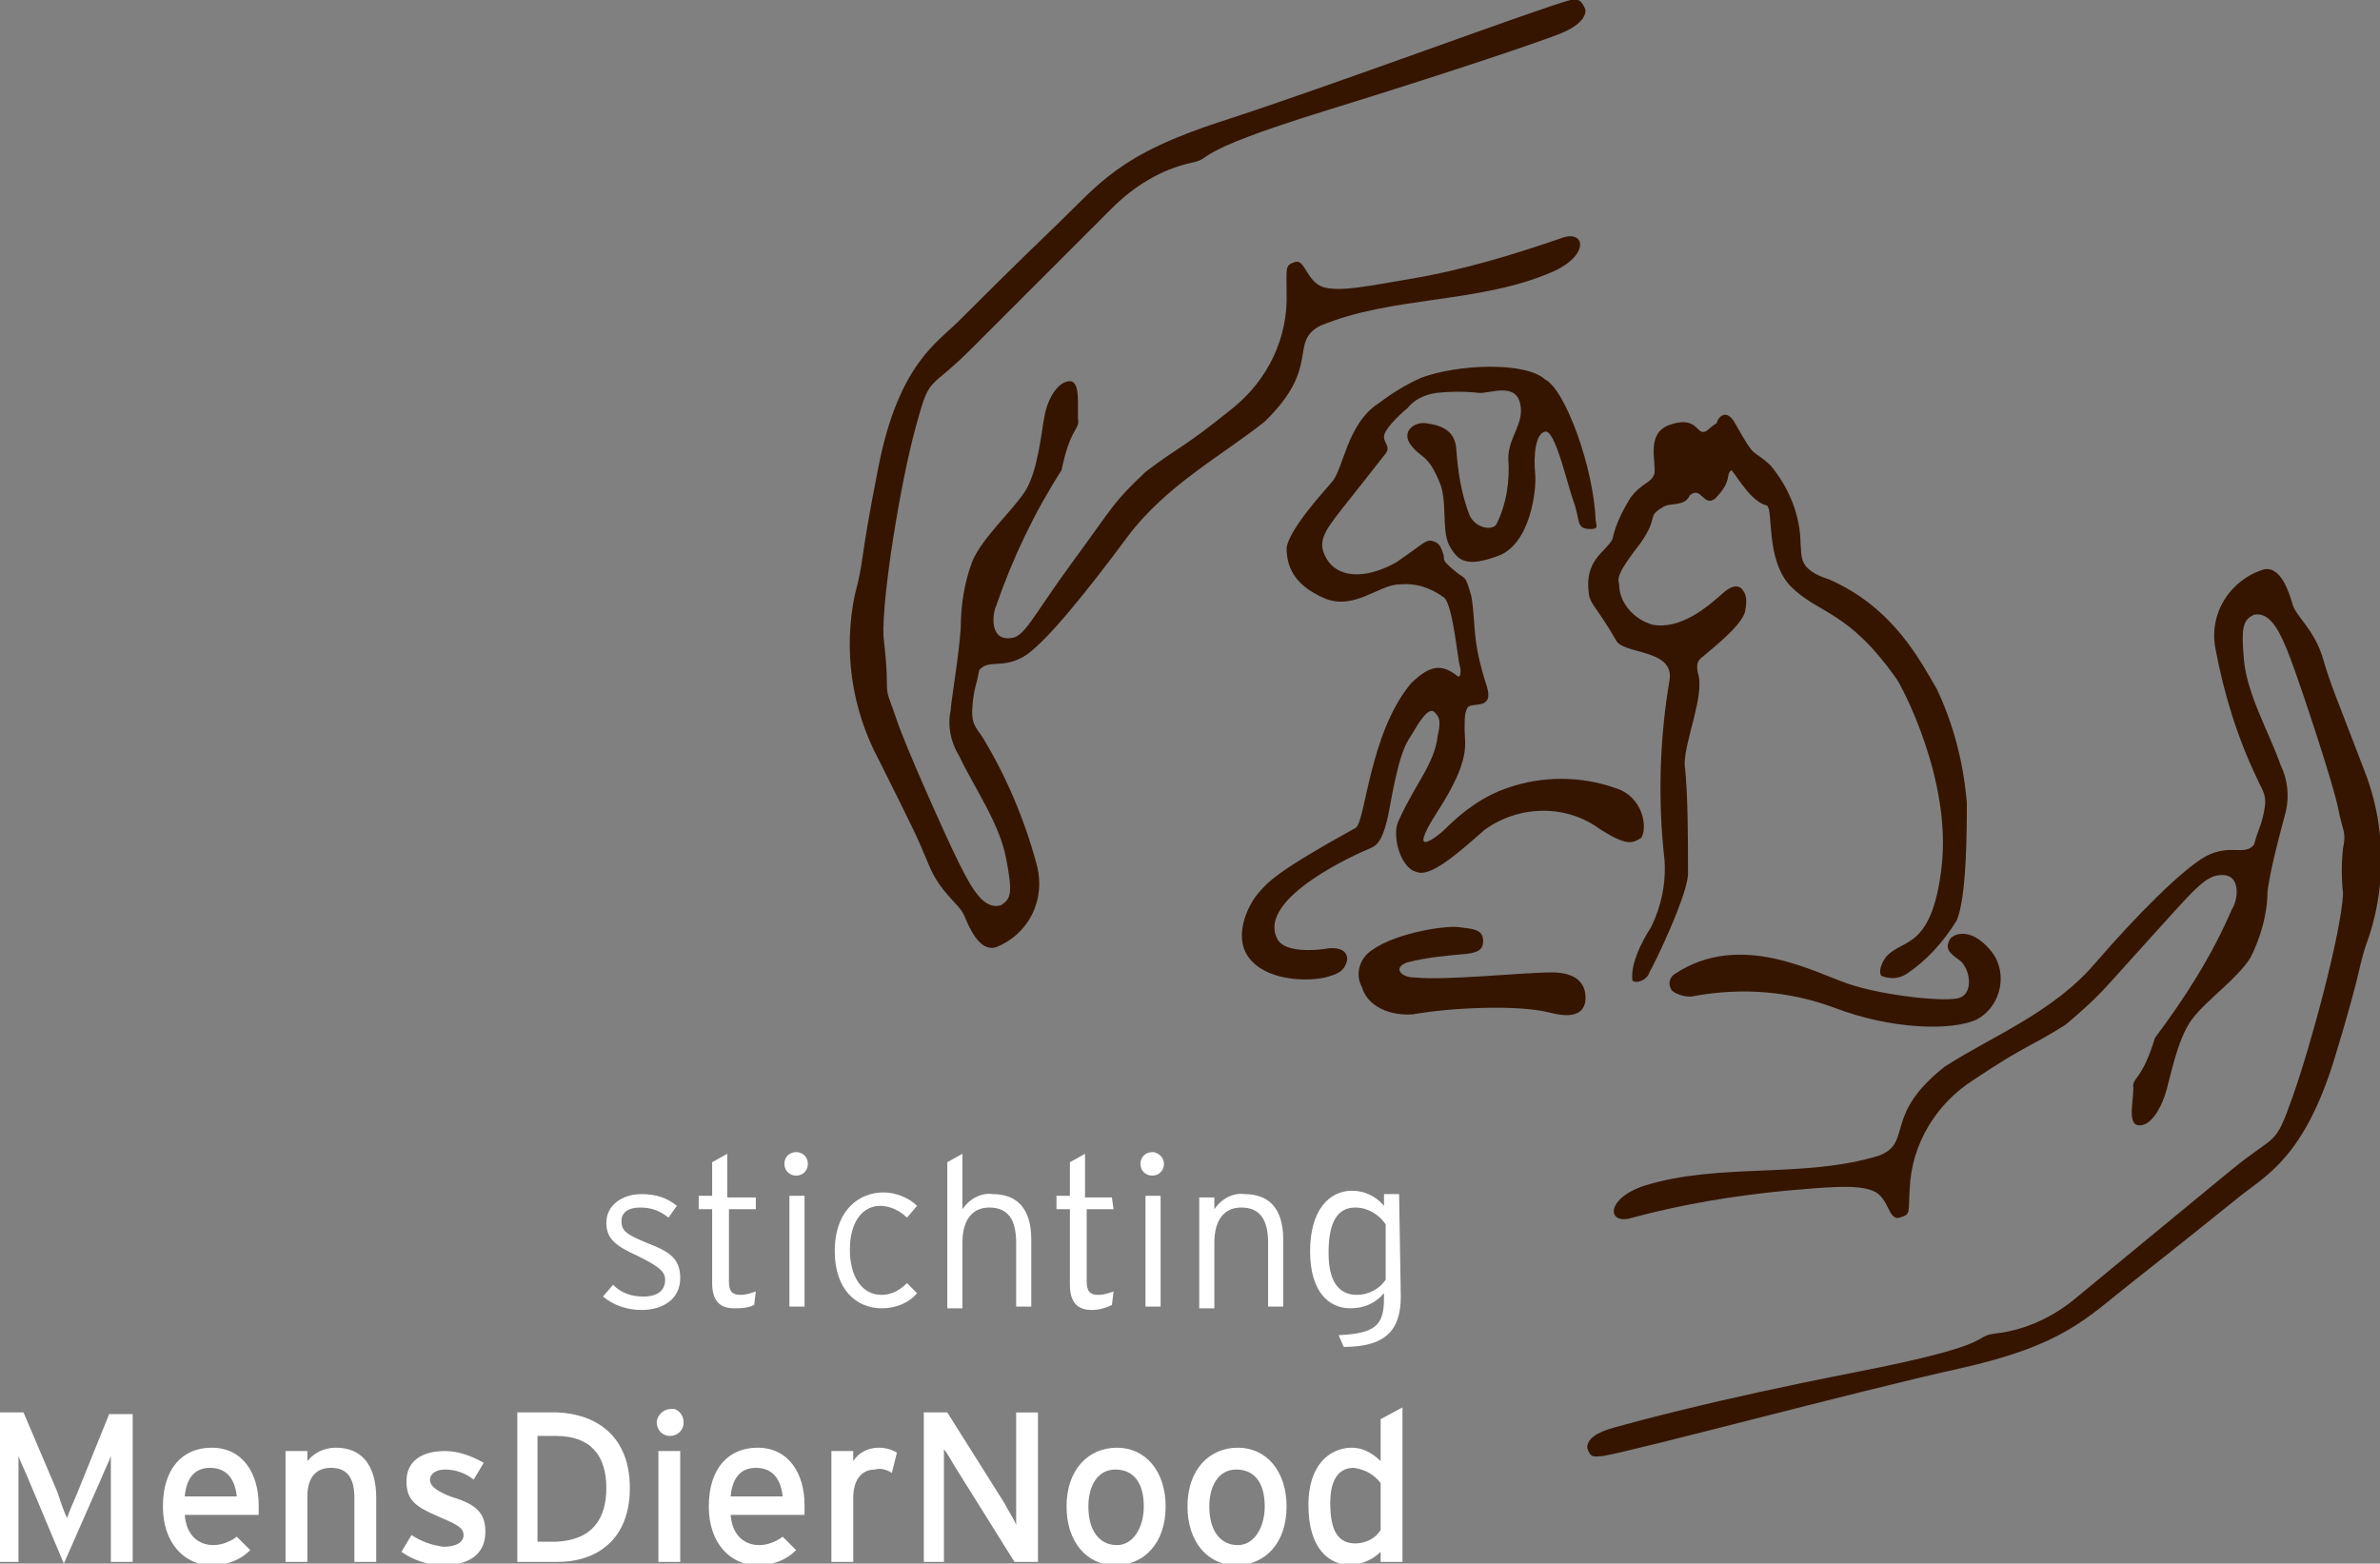 <?xml version="1.0" encoding="utf-8"?>
<!-- Generator: Adobe Illustrator 25.4.1, SVG Export Plug-In . SVG Version: 6.00 Build 0)  -->
<!DOCTYPE svg PUBLIC "-//W3C//DTD SVG 1.1//EN" "http://www.w3.org/Graphics/SVG/1.1/DTD/svg11.dtd">
<svg version="1.1" id="Laag_1" xmlns:x="http://ns.adobe.com/Extensibility/1.0/" xmlns:i="http://ns.adobe.com/AdobeIllustrator/10.0/" xmlns:graph="http://ns.adobe.com/Graphs/1.0/"
	 xmlns="http://www.w3.org/2000/svg" xmlns:xlink="http://www.w3.org/1999/xlink" x="0px" y="0px" viewBox="0 0 141.7 93.1"
	 style="enable-background:new 0 0 141.7 93.1;" xml:space="preserve">
<rect x="0" y="0" width="141.7" height="93.1" fill="#808080" stroke="none"/>
<style type="text/css">
	.st0{fill:#351500;}
	.st1{fill:#FFFFFF;}
</style>
<g>
	<g>
		<path class="st0" d="M93.5,0C91.6,0.5,79,5.2,72.8,7.2s-7.3,3.7-9.9,6.2s-4.5,4.4-5.8,5.7s-3.6,2.6-4.8,8.7s-0.8,5.3-1.4,7.6
			c-0.7,3.3-0.2,6.8,1.4,9.8c2,4,2.3,4.6,3,6.3s1.8,2.3,2.1,3s0.9,2.2,1.9,1.9c2-0.8,3-2.9,2.4-5c-0.7-2.6-1.8-5.2-3.2-7.5
			c-0.4-0.6-0.7-0.8-0.6-1.9s0.2-1,0.4-2.1c0.6-0.7,1.4,0,2.8-0.9c1.3-0.9,3.7-3.9,6-7s5.7-4.9,8.2-6.9c3.4-3.3,1.4-4.7,3.3-5.7
			c4.3-1.8,9.4-1.3,13.8-3.2c2.3-1,2-2.6,0.5-2c-2.9,1-5.9,1.9-8.9,2.4c-2.4,0.4-4.2,0.8-5.2,0.5s-1.1-1.7-1.7-1.5s-0.5,0.3-0.5,1.8
			c0.1,2.7-1.1,5.2-3.2,6.9c-3.1,2.5-3.1,2.2-5.2,3.8c-2,1.9-1.8,1.9-4.3,5.3S61,38,60.1,38c-1.2,0.1-1-1.5-0.8-1.9
			c1-2.9,2.3-5.6,3.9-8.1c0.5-2.4,1-2.4,1-2.9c-0.1-0.6,0.2-2.4-0.5-2.4s-1.3,1-1.5,2s-0.4,3.4-1.2,4.6c-0.8,1.2-2.5,2.7-3.1,4.1
			c-0.5,1.3-0.7,2.7-0.7,4c-0.1,1.6-0.6,4.5-0.6,4.9c-0.2,0.9,0,1.9,0.5,2.7c0.9,1.9,2.4,4,2.8,6.1s0.3,2.4-0.3,2.8
			c-1,0.3-1.7-0.9-2.5-2.5s-3.2-7-3.7-8.5s-0.6-1.4-0.6-2.3c0-0.9-0.1-1.8-0.2-2.7c-0.1-2.3,1-9.1,1.9-12.4s0.7-2.1,3.3-4.7
			s6.8-6.8,8.4-8.4c1.3-1.3,2.9-2.3,4.7-2.7c1.5-0.3-0.4-0.5,8-3.1s13-4.2,14-4.6s1.5-0.9,1.5-1.4C94.1-0.2,93.8,0,93.5,0"/>
		<path class="st0" d="M95.4,86.7c1.9-0.3,14.9-3.8,21.2-5.2s7.6-3,10.4-5.2c2.8-2.2,4.9-3.9,6.4-5.1s3.8-2.3,5.6-8.2
			s1.3-5.2,2.1-7.4c1-3.2,0.9-6.7-0.4-9.9c-1.6-4.2-1.9-4.8-2.4-6.5s-1.6-2.5-1.8-3.2s-0.7-2.3-1.7-2.1c-2,0.6-3.3,2.6-2.9,4.7
			c0.5,2.7,1.3,5.3,2.5,7.8c0.3,0.7,0.6,0.9,0.4,1.9s-0.3,0.9-0.6,2c-0.6,0.7-1.4-0.1-2.9,0.7c-1.4,0.8-4.1,3.5-6.6,6.4
			s-6.1,4.3-8.9,6.1c-3.7,2.9-1.9,4.5-3.9,5.3c-4.5,1.4-9.5,0.4-14,1.8c-2.4,0.8-2.2,2.4-0.7,1.9c3-0.8,6-1.3,9.1-1.6
			c2.4-0.2,4.2-0.4,5.2,0s0.9,1.8,1.6,1.6s0.5-0.3,0.6-1.7c0.1-2.7,1.6-5.1,3.8-6.5c3.3-2.2,3.3-1.9,5.5-3.3
			c2.1-1.8,1.9-1.7,4.8-4.9c2.9-3.2,3.5-4,4.5-4c1.2,0,0.9,1.6,0.6,2c-1.2,2.8-2.8,5.3-4.6,7.7c-0.7,2.3-1.2,2.3-1.3,2.8
			c0.1,0.7-0.4,2.3,0.3,2.4s1.3-0.9,1.6-1.8s0.7-3.3,1.6-4.5s2.7-2.4,3.5-3.7c0.6-1.2,1-2.6,1-3.9c0.2-1.6,1-4.4,1.1-4.8
			c0.2-0.9,0.1-1.9-0.3-2.7c-0.7-2-2-4.2-2.2-6.3s0-2.4,0.6-2.7c1-0.2,1.6,1.1,2.2,2.7s2.5,7.3,2.8,8.8s0.5,1.4,0.3,2.4
			c-0.1,0.9-0.1,1.8,0,2.7c-0.1,2.3-1.9,9-3,12.1s-0.9,2.1-3.7,4.4s-7.4,6.1-9.1,7.5c-1.4,1.2-3.1,2-4.9,2.2
			c-1.5,0.2,0.4,0.6-8.3,2.3s-13.3,3-14.4,3.3s-1.6,0.7-1.6,1.2C94.7,86.9,95,86.7,95.4,86.7"/>
		<path class="st0" d="M94.7,31.5c-0.9,0-0.6-0.5-1-1.6s-1.1-4.3-1.7-4.2s-0.7,1.5-0.6,2.5s-0.3,4.2-2.2,4.9s-2.4,0.3-2.9-0.6
			s-0.1-2.7-0.6-3.8C85,27,84.6,27.3,84,26.5s0.2-1.4,0.9-1.3s1.7,0.3,1.8,1.5c0.1,1.4,0.3,2.7,0.8,4c0.4,0.8,1.4,0.9,1.6,0.5
			c0.6-1.2,0.8-2.6,0.7-3.9c0-1.3,1-2.1,0.7-3.3s-1.7-0.6-2.4-0.6c-0.9-0.1-1.7-0.1-2.6,0c-0.7,0.1-1.3,0.4-1.7,0.9
			c-0.6,0.5-1.4,1.3-1.4,1.7s0.4,0.6,0.1,1s-1.5,1.9-2.6,3.3s-1.5,2-0.9,3s2.1,1.3,4.1,0.2c1.8-1.2,1.8-1.5,2.4-1.2
			c0.2,0.1,0.3,0.3,0.4,0.6c0.2,0.5-0.2,0.3,0.6,1s0.7,0.2,1.1,1.6c0.3,1.8,0,2.5,0.9,5.3c0.5,1.5-0.8,1-1.1,1.3
			c-0.2,0.3-0.2,0.6-0.2,1.4s0.4,1.7-1.6,4.8s0.1,1.4,0.4,1.1c1.1-1.1,2.3-2,3.8-2.5c2-0.7,4.3-0.7,6.3,0c1.8,0.5,2,2.5,1.6,3
			c-0.5,0.3-0.8,0.5-2.4-0.5c-2-1.5-4.8-1.5-6.9,0c-1.7,1.5-3.3,2.9-4.1,2.5c-0.9-0.2-1.5-2.2-1-3.1c1-2.2,2.1-3.3,2.3-5
			c0.2-0.9,0.1-1.1-0.2-1.4c-0.3-0.3-0.8,0.4-1.2,1.1s-0.8,0.8-1.5,4.8c-0.3,1.5-0.6,2-1.1,2.2s-7,3-5.5,5.5
			c0.5,0.7,2.1,0.6,2.8,0.5c0.4-0.1,1.4-0.1,1.3,0.7c-0.2,0.7-0.6,0.8-1.3,1c-0.8,0.2-3.2,0.3-4.4-1s-0.2-3.3,0.4-4s1.1-1.3,5.8-3.9
			c0.6-0.3,0.8-5.6,3.3-8.6c1.2-1.2,1.9-1.1,2.7-0.5c0.3,0.3,0.3-0.3,0.2-0.6s-0.4-3.5-0.9-4c-0.8-0.6-1.7-0.9-2.7-0.8
			c-1.2,0-2.7,1.6-4.5,0.8s-2.2-1.9-2.2-3c0.2-1.1,2-3.1,2.7-3.9s0.9-3.5,2.8-4.7c0.8-0.6,1.6-1.1,2.5-1.5c2.1-0.8,6.2-1,7.4,0.1
			c1.2,0.6,2.9,5.3,3,8.4C95.1,31.4,95.1,31.5,94.7,31.5"/>
		<path class="st0" d="M87.3,56.8c0.9-0.1,1-0.4,1-0.8c0-0.7-0.7-0.7-1.5-0.8s-4.1,0.4-5.4,1.6c-0.5,0.5-0.7,1.3-0.3,2
			c0.2,0.8,1.2,1.7,3,1.6c2.2-0.4,6.3-0.6,8.2-0.1s2.1-0.4,2.1-0.9s-0.2-1.5-2-1.5s-6.3,0.5-8.2,0.3c-0.8,0-1.3-0.6-0.4-0.9
			C85,57,86.1,56.9,87.3,56.8"/>
		<path class="st0" d="M97.2,58.4c0.3,0.2,0.9-0.1,1-0.5c0.2-0.3,2.4-4.8,2.3-6c0-1.9,0-4.7-0.2-6.4c0-1.4,1.2-4.1,0.8-5.4
			c-0.2-0.8,0.2-0.9,0.4-1.1s2.2-1.7,2.4-2.6s-0.1-1.2-0.1-1.2s-0.3-0.7-1.2,0.1s-2.5,2.2-4.2,1.9c-1.1-0.3-2-1.3-2-2.4
			c-0.1-0.4-0.1-0.7,1.3-2.5c1.1-1.6,0.3-1.5,1.3-2.1c0.4-0.3,1.3,0,1.6-0.7c0.7-0.6,0.8,0.7,1.5,0.2c1.1-1.1,0.6-1.5,1-1.7
			c0.4,0.5,1.2,1.9,2.1,2.1c0.4,0.3-0.1,3.2,1.4,4.8c1.7,1.7,3.4,1.4,6.3,5.5c0.3,0.4,3.3,6,2.7,11.2s-2.5,4.2-3.4,5.5
			c-0.3,0.5-0.3,0.8-0.2,1c0.5,0.2,1,0.2,1.5-0.1c1.2-0.8,2.2-1.9,3-3.2c0.6-1.4,0.6-5.5,0.6-7c-0.2-2.4-0.8-4.7-1.8-6.8
			c-0.9-1.5-2.5-4.8-6.4-6.5c-1.9-0.6-1.6-1.4-1.7-2.1c0-1.7-0.7-3.4-1.8-4.7c-1.2-1.1-0.8-0.2-2.1-2.5c-0.5-0.9-1-0.4-1.1,0
			c-0.5,0.3-0.6,0.6-0.9,0.5s-0.5-0.9-1.9-0.4s-0.8,2.1-0.9,2.9c-0.2,0.6-0.7,0.5-1.4,1.4c-0.5,0.8-0.9,1.6-1.1,2.5
			c-0.4,0.8-1.7,1.2-1.4,3.3c0.1,0.6,0.5,0.8,1.6,2.7c0.4,0.9,3.5,0.5,3.2,2.4c-0.6,3.5-0.7,7.2-0.3,10.7c0.1,1.4-0.2,2.8-0.8,4
			C96.9,57.4,97.2,58.4,97.2,58.4"/>
		<path class="st0" d="M116.1,55.9c-0.3,0.6-0.1,0.8,0.6,1.3c0.6,0.5,0.8,1.9,0,2.2c-0.7,0.3-4.5-0.1-6.6-0.8s-6.5-3.2-10.4-0.6
			c-0.3,0.2-0.4,0.6-0.2,0.9c0,0.1,0.1,0.1,0.2,0.2c0.4,0.2,0.8,0.3,1.2,0.2c2.8-0.5,5.6-0.3,8.3,0.7c3.4,1.3,7,1.4,8.5,0.7
			c1.3-0.7,1.8-2.4,1.1-3.7c-0.3-0.5-0.7-0.9-1.2-1.2C116.6,55.3,116.1,55.9,116.1,55.9"/>
	</g>
	<g>
		<g>
			<path class="st1" d="M40.5,76.1c0,1.3-1.1,1.9-2.3,1.9c-0.9,0-1.7-0.3-2.3-0.8l0.6-0.7c0.5,0.5,1.1,0.7,1.8,0.7
				c0.9,0,1.3-0.4,1.3-1c0-0.5-0.4-0.8-1.6-1.4c-1.3-0.6-1.9-1-1.9-2c0-1,0.9-1.7,2.1-1.7c0.8,0,1.5,0.2,2.1,0.7l-0.5,0.7
				c-0.5-0.4-1-0.6-1.7-0.6c-0.7,0-1.1,0.3-1.1,0.8c0,0.6,0.3,0.8,1.5,1.3C39.8,74.5,40.5,74.9,40.5,76.1z"/>
			<path class="st1" d="M45,72h-1.6v4.3c0,0.6,0.2,0.8,0.7,0.8c0.3,0,0.6-0.1,0.9-0.2l-0.1,0.8c-0.4,0.2-0.8,0.2-1.2,0.2
				c-0.8,0-1.3-0.4-1.3-1.5V72h-0.8v-0.8h0.8v-2l0.9-0.5v2.6H45V72z"/>
			<path class="st1" d="M48.1,69.3c0,0.4-0.3,0.7-0.7,0.7c-0.4,0-0.7-0.3-0.7-0.7c0-0.4,0.3-0.7,0.7-0.7
				C47.8,68.6,48.1,68.9,48.1,69.3C48.1,69.3,48.1,69.3,48.1,69.3z M47.9,77.8h-0.9v-6.6h0.9V77.8z"/>
			<path class="st1" d="M54.6,71.8l-0.6,0.7c-0.4-0.4-1-0.7-1.6-0.7c-1,0-1.8,0.9-1.8,2.6c0,1.6,0.7,2.7,1.9,2.7
				c0.6,0,1.1-0.3,1.5-0.7l0.6,0.6c-0.5,0.6-1.3,0.9-2.1,0.9c-1.5,0-2.8-1.1-2.8-3.4c0-2.5,1.5-3.5,2.9-3.5
				C53.3,71,54.1,71.3,54.6,71.8z"/>
			<path class="st1" d="M61.4,77.8h-0.9V74c0-1.4-0.5-2.1-1.6-2.1c-0.9,0-1.6,0.6-1.6,2.1v3.9h-0.9v-8.7l0.9-0.5V72
				c0.4-0.6,1.1-1,1.8-0.9c1.4,0,2.3,0.8,2.3,2.7V77.8z"/>
			<path class="st1" d="M66.3,72h-1.6v4.3c0,0.6,0.2,0.8,0.7,0.8c0.3,0,0.6-0.1,0.9-0.2l-0.1,0.8C65.8,77.9,65.4,78,65,78
				c-0.8,0-1.3-0.4-1.3-1.5V72h-0.8v-0.8h0.8v-2l0.9-0.5v2.6h1.6L66.3,72z"/>
			<path class="st1" d="M69.3,69.3c0,0.4-0.3,0.7-0.7,0.7c-0.4,0-0.7-0.3-0.7-0.7s0.3-0.7,0.7-0.7c0,0,0,0,0.1,0
				C69.1,68.7,69.3,69,69.3,69.3z M69.1,77.8h-0.9v-6.6h0.9V77.8z"/>
			<path class="st1" d="M76.4,77.8h-0.9V74c0-1.4-0.5-2.1-1.6-2.1c-0.9,0-1.6,0.6-1.6,2.1v3.9h-0.9v-6.6h0.9V72
				c0.4-0.6,1.1-1,1.8-0.9c1.4,0,2.3,0.8,2.3,2.7L76.4,77.8z"/>
			<path class="st1" d="M83.4,77.2c0,2-0.9,3-3.4,3l-0.3-0.7c2.2-0.1,2.7-0.6,2.7-2.2V77c-0.5,0.6-1.2,0.9-2,0.9
				c-1.3,0-2.4-1-2.4-3.4s1.1-3.6,2.5-3.6c0.7,0,1.4,0.3,1.9,0.9v-0.7h0.9L83.4,77.2z M82.5,76.2v-3.3c-0.4-0.6-1.1-1-1.8-1
				c-1.1,0-1.6,0.9-1.6,2.7c0,1.7,0.6,2.5,1.7,2.5C81.4,77.1,82.1,76.8,82.5,76.2z"/>
		</g>
		<g>
			<path class="st1" d="M7.9,93H6.6v-4.7c0-0.5,0-1.3,0-1.6c-0.1,0.3-0.4,0.9-0.6,1.4l-2.2,5l-2.1-5c-0.2-0.5-0.5-1.1-0.6-1.4
				c0,0.3,0,1,0,1.6V93H0v-8.9h1.4l2,4.7C3.6,89.4,3.8,90,4,90.4c0.1-0.4,0.4-1,0.6-1.5l1.9-4.7h1.4L7.9,93z"/>
			<path class="st1" d="M15.4,89.6c0,0.2,0,0.5,0,0.6H11c0.1,1.3,0.9,1.8,1.7,1.8c0.5,0,1-0.2,1.4-0.5l0.8,0.8
				c-0.6,0.6-1.4,0.9-2.3,0.9c-1.6,0-2.9-1.3-2.9-3.5c0-2.3,1.2-3.5,2.9-3.5C14.5,86.2,15.4,87.8,15.4,89.6z M14.1,89.1
				c-0.1-0.9-0.5-1.7-1.6-1.7c-0.9,0-1.4,0.6-1.5,1.7H14.1z"/>
			<path class="st1" d="M22.4,93h-1.3v-3.8c0-1.3-0.5-1.8-1.4-1.8s-1.4,0.6-1.4,1.7V93H17v-6.6h1.3V87c0.4-0.5,1-0.8,1.7-0.8
				c1.5,0,2.4,1,2.4,3L22.4,93z"/>
			<path class="st1" d="M28.9,91.2c0,1.5-1.2,2-2.5,2c-0.9,0-1.8-0.3-2.5-0.8l0.6-1c0.6,0.4,1.2,0.6,1.9,0.7c0.8,0,1.2-0.3,1.2-0.7
				c0-0.5-0.6-0.7-1.5-1.1c-1.4-0.6-1.9-1-1.9-2.1c0-1.2,0.9-1.8,2.3-1.8c0.8,0,1.6,0.3,2.3,0.7l-0.6,1c-0.5-0.4-1.1-0.6-1.7-0.6
				c-0.6,0-0.9,0.3-0.9,0.6c0,0.3,0.2,0.6,1.2,1C28.1,89.5,28.9,89.9,28.9,91.2z"/>
			<path class="st1" d="M37.5,88.6c0,3.1-2,4.4-4.3,4.4h-2.4v-8.9h2.4C35.5,84.2,37.5,85.5,37.5,88.6z M36.1,88.6
				c0-1.9-0.9-3.1-3-3.1h-1.1v6.3h1.1C35.3,91.7,36.1,90.4,36.1,88.6z"/>
			<path class="st1" d="M40.7,84.7c0,0.5-0.4,0.8-0.8,0.8c-0.5,0-0.8-0.4-0.8-0.8s0.4-0.8,0.8-0.8c0,0,0,0,0,0
				C40.3,83.8,40.7,84.2,40.7,84.7z M40.5,93h-1.3v-6.6h1.3V93z"/>
			<path class="st1" d="M47.9,89.6c0,0.2,0,0.5,0,0.6h-4.4c0.1,1.3,0.9,1.8,1.7,1.8c0.5,0,1-0.2,1.4-0.5l0.8,0.8
				c-0.6,0.6-1.4,0.9-2.3,0.9c-1.6,0-2.9-1.3-2.9-3.5c0-2.3,1.2-3.5,2.9-3.5C47,86.2,47.9,87.8,47.9,89.6z M46.6,89.1
				c-0.1-0.9-0.5-1.7-1.6-1.7c-0.9,0-1.4,0.6-1.5,1.7H46.6z"/>
			<path class="st1" d="M53.4,86.5l-0.3,1.2c-0.3-0.2-0.7-0.3-1-0.2c-0.8,0-1.3,0.6-1.3,1.7V93h-1.3v-6.6h1.3V87
				c0.3-0.5,0.9-0.8,1.5-0.8C52.7,86.2,53.1,86.3,53.4,86.5z"/>
			<path class="st1" d="M61.7,93h-1.3l-3.5-5.6c-0.2-0.3-0.5-0.9-0.7-1.1c0,0.3,0,1.6,0,2.1V93H55v-8.9h1.4l3.4,5.4
				c0.2,0.4,0.6,1,0.7,1.3c0-0.3,0-1.6,0-2.1v-4.6h1.3V93z"/>
			<path class="st1" d="M69.4,89.7c0,2.2-1.3,3.5-3,3.5c-1.7,0-2.9-1.4-2.9-3.5c0-2.2,1.3-3.5,3-3.5C68.2,86.2,69.4,87.6,69.4,89.7z
				 M68.1,89.7c0-1.4-0.6-2.2-1.7-2.2c-1,0-1.6,0.9-1.6,2.2c0,1.5,0.7,2.3,1.7,2.3S68.1,90.9,68.1,89.7z"/>
			<path class="st1" d="M76.6,89.7c0,2.2-1.3,3.5-3,3.5c-1.7,0-2.9-1.4-2.9-3.5c0-2.2,1.3-3.5,3-3.5C75.4,86.2,76.6,87.6,76.6,89.7z
				 M75.3,89.7c0-1.4-0.6-2.2-1.7-2.2c-1,0-1.6,0.9-1.6,2.2c0,1.5,0.7,2.3,1.7,2.3S75.3,90.9,75.3,89.7z"/>
			<path class="st1" d="M83.5,93h-1.3v-0.6c-0.5,0.5-1.1,0.7-1.7,0.8c-1.4,0-2.6-1-2.6-3.6c0-2.3,1.2-3.4,2.6-3.4
				c0.6,0,1.2,0.3,1.7,0.8v-2.5l1.3-0.7V93z M82.2,91.1v-2.8c-0.4-0.5-0.9-0.8-1.6-0.9c-0.9,0-1.4,0.7-1.4,2.1
				c0,1.7,0.5,2.4,1.5,2.4C81.3,91.9,81.9,91.6,82.2,91.1z"/>
		</g>
	</g>
</g>
</svg>

